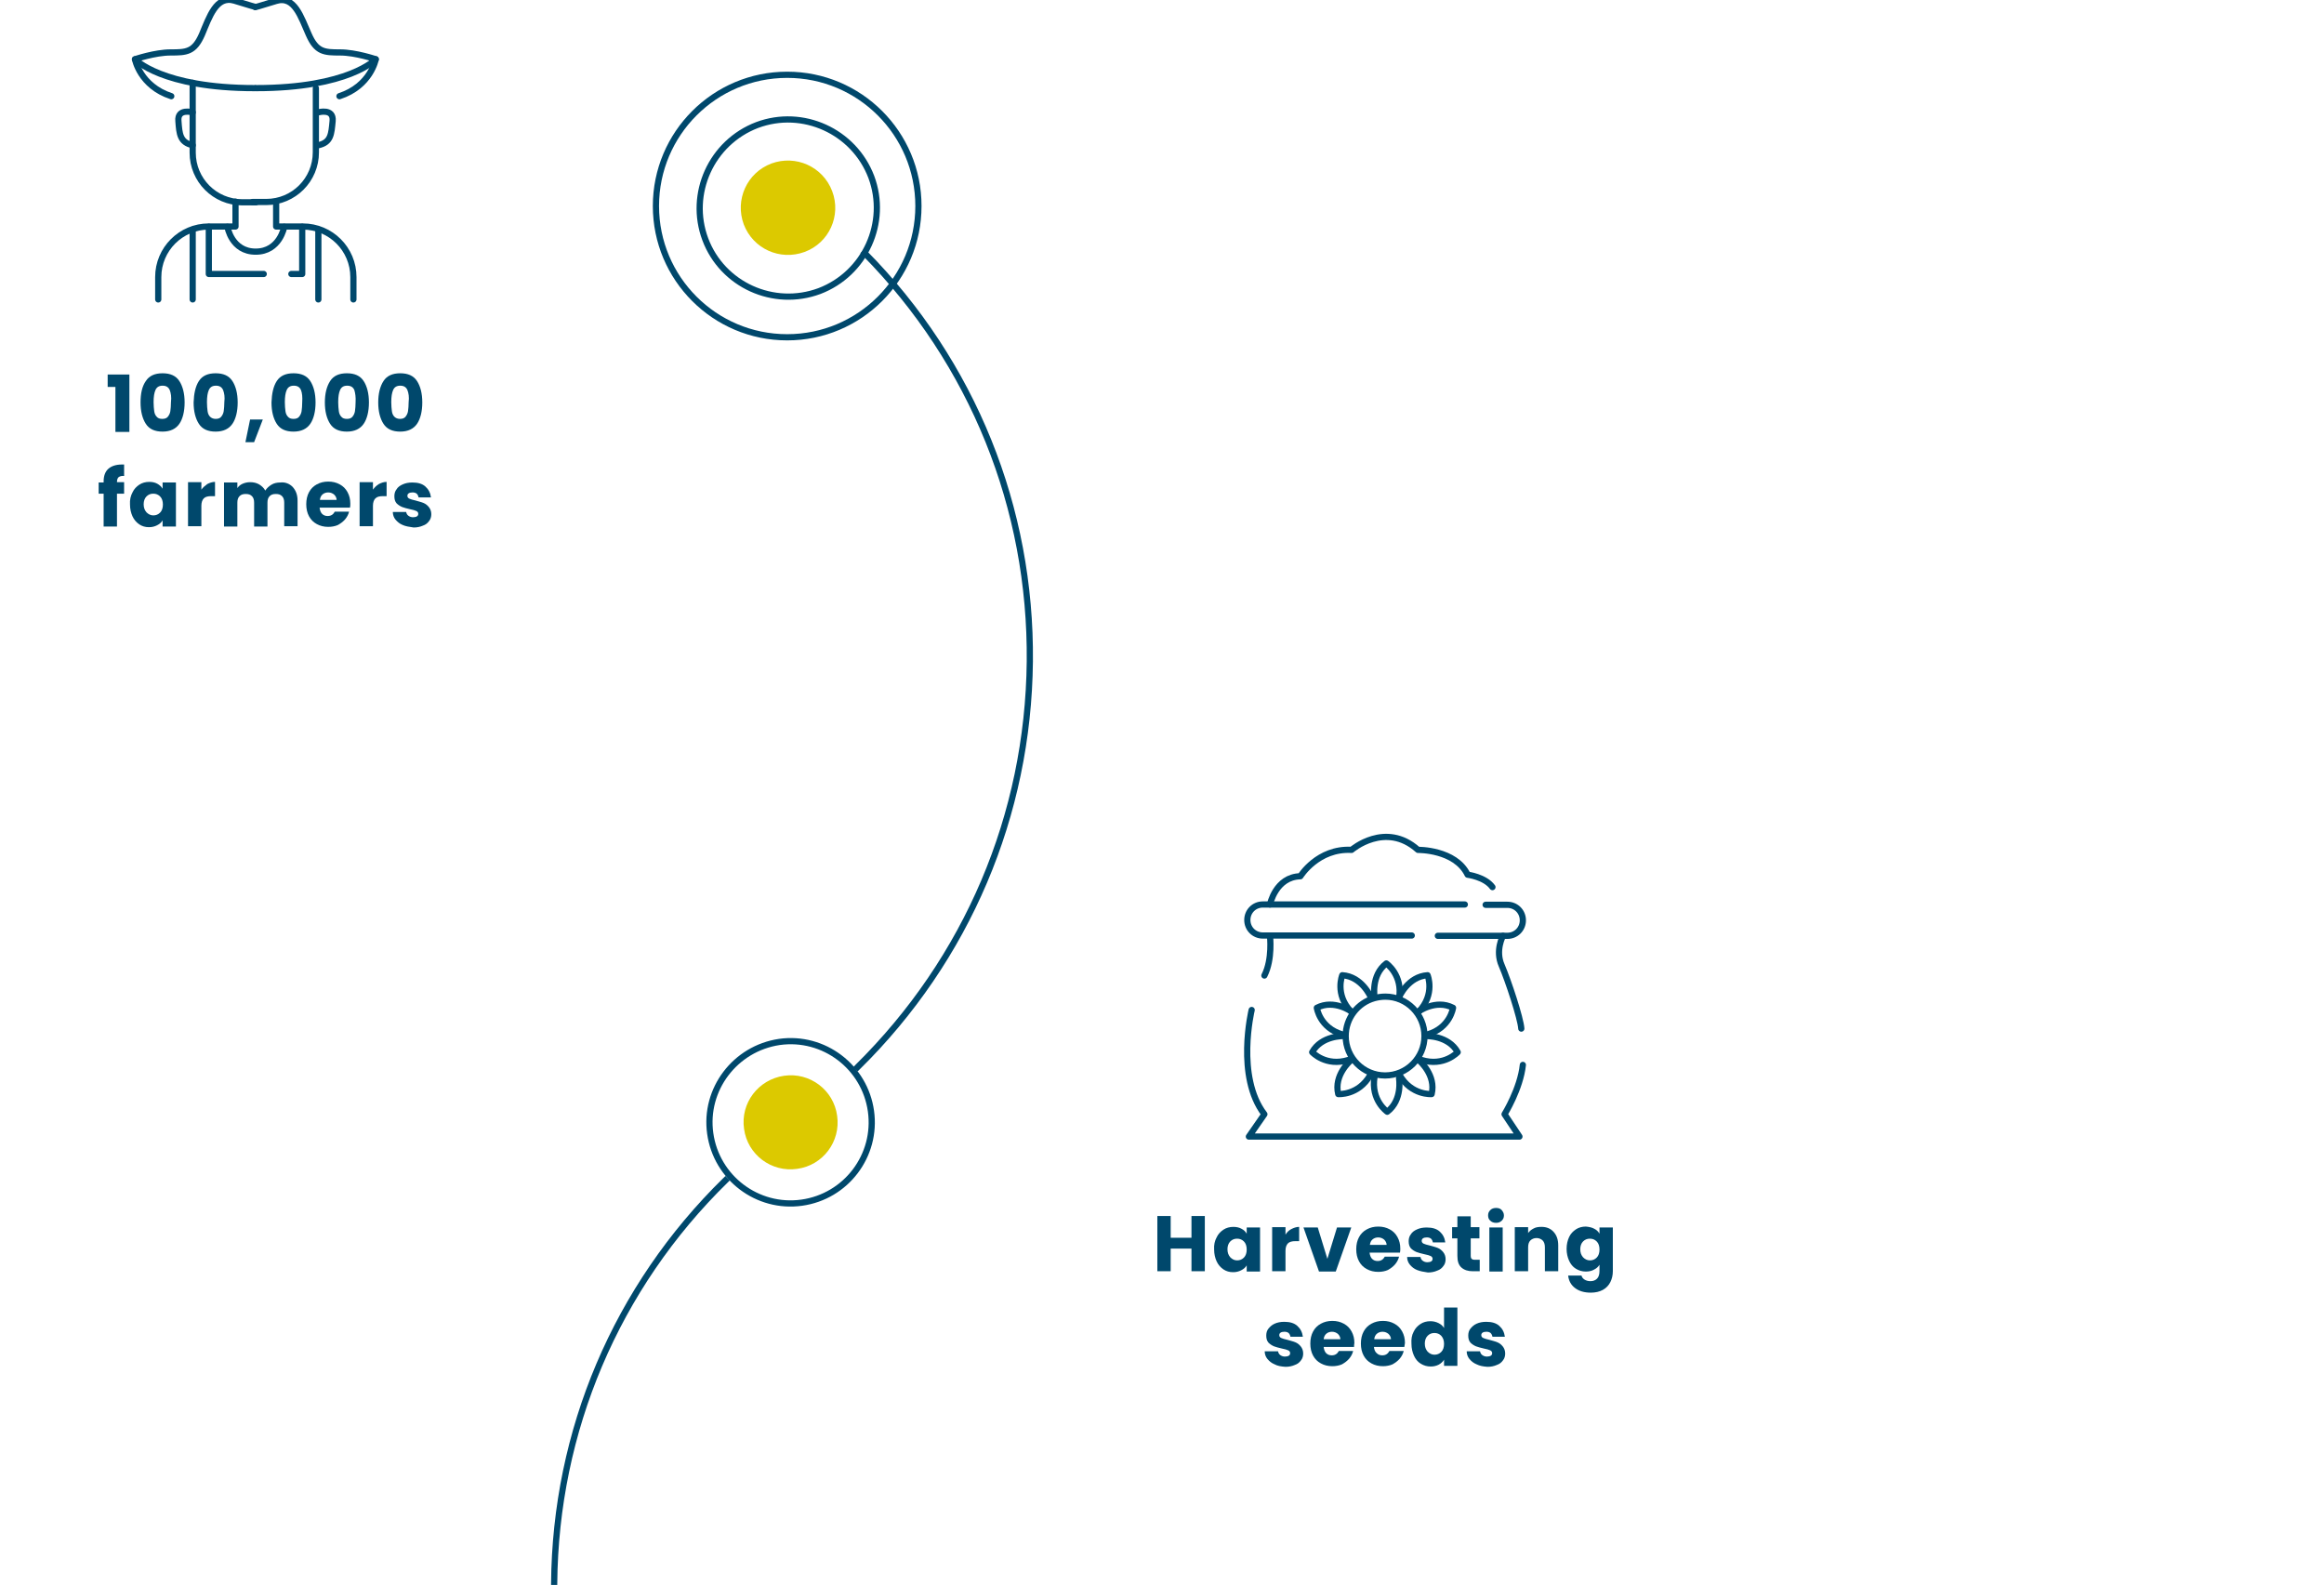 <?xml version="1.0" encoding="utf-8"?>
<!-- Generator: Adobe Illustrator 26.5.0, SVG Export Plug-In . SVG Version: 6.00 Build 0)  -->
<svg version="1.1" id="Calque_1" xmlns="http://www.w3.org/2000/svg" xmlns:xlink="http://www.w3.org/1999/xlink" x="0px" y="0px"
	 viewBox="0 0 749 510.8" style="enable-background:new 0 0 749 510.8;" xml:space="preserve">
<style type="text/css">
	.st0{clip-path:url(#SVGID_00000024684141142848099140000007389118407716455316_);}
	.st1{fill:none;stroke:#00486C;stroke-width:2;stroke-miterlimit:10;}
	.st2{fill:#DCC900;}
	.st3{clip-path:url(#SVGID_00000087398631964450368080000001484415141599230370_);}
	.st4{fill:none;stroke:#00486C;stroke-width:2;stroke-linecap:round;stroke-linejoin:round;stroke-miterlimit:10;}
	.st5{display:none;}
	.st6{fill:#00486C;}
</style>
<g id="Calque_1_1_">
</g>
<g id="Calque_1_-_copie">
</g>
<g>
	<g>
		<g>
			<defs>
				<polyline id="SVGID_1_" points="749,0 749,510.8 0,510.8 0,0 				"/>
			</defs>
			<clipPath id="SVGID_00000050634462129647070490000004270948741650865047_">
				<use xlink:href="#SVGID_1_"  style="overflow:visible;"/>
			</clipPath>
			<g style="clip-path:url(#SVGID_00000050634462129647070490000004270948741650865047_);">
				<g>
					<path class="st1" d="M278,82.3l0.7-0.7c34.8,35.3,53.7,82.1,53.2,131.6s-20.2,95.9-55.5,130.7l-0.7-0.7"/>
				</g>
				<g>
					<g>
						<path class="st1" d="M227.3,77.1c-5.5-14.7,2-31.2,16.7-36.8c14.7-5.5,31.2,2,36.8,16.7c5.5,14.7-2,31.2-16.7,36.8
							C249.3,99.3,232.8,91.8,227.3,77.1z"/>
					</g>
					<g>
						<g>
							<path class="st2" d="M259.3,81.2c-7.9,2.9-16.6-1-19.6-8.9c-2.9-7.9,1-16.6,8.9-19.6c7.9-2.9,16.6,1,19.6,8.9
								C271.2,69.5,267.2,78.3,259.3,81.2z"/>
						</g>
					</g>
				</g>
				<g>
					<path class="st1" d="M233.1,379.7l0.7,0.7c-35.2,34.5-54.8,80.7-55.2,130s18.4,95.8,52.9,130.9l-0.7,0.7"/>
				</g>
				<g>
					<g>
						<path class="st1" d="M228.9,365.3c2,14.3,15.2,24.3,29.5,22.3c14.3-2,24.3-15.2,22.3-29.5s-15.2-24.3-29.5-22.3
							C236.9,337.9,226.9,351.1,228.9,365.3z"/>
					</g>
					<g>
						<g>
							<path class="st2" d="M252.7,346.7c8.3-1.2,16,4.6,17.1,12.9c1.2,8.3-4.6,16-12.9,17.1c-8.3,1.2-16-4.6-17.1-12.9
								C238.6,355.5,244.4,347.9,252.7,346.7z"/>
						</g>
					</g>
				</g>
			</g>
		</g>
	</g>
	<g>
		<g>
			<defs>
				<polyline id="SVGID_00000124133050508547542780000005654264303701518223_" points="749,0 749,510.8 0,510.8 0,0 				"/>
			</defs>
			<clipPath id="SVGID_00000155142576643401763930000015402398544042339236_">
				<use xlink:href="#SVGID_00000124133050508547542780000005654264303701518223_"  style="overflow:visible;"/>
			</clipPath>
			<g style="clip-path:url(#SVGID_00000155142576643401763930000015402398544042339236_);">
				<g>
					<g>
						<path class="st4" d="M51,96.5v-7.2c0-9,7.3-16.3,16.3-16.3h8.6v-8"/>
						<path class="st4" d="M113.9,96.5v-7.2c0-9-7.3-16.3-16.3-16.3H89v-8"/>
						<line class="st4" x1="62.1" y1="74" x2="62.1" y2="96.5"/>
						<line class="st4" x1="102.6" y1="74" x2="102.6" y2="96.5"/>
						<polyline class="st4" points="67.3,73.1 67.3,88.3 85,88.3 						"/>
						<polyline class="st4" points="93.9,88.3 97.4,88.3 97.4,73.1 						"/>
						<path class="st4" d="M73.3,73.1c0,0,1.3,8,9.1,8s9.2-8,9.2-8"/>
						<path class="st4" d="M62.1,26.7v22.5l0,0c0,8.8,7.1,16,16,16h4.4"/>
						<path class="st4" d="M101.8,28.4v20.7l0,0c0,8.8-7.1,16-16,16h-4.4"/>
						<path class="st4" d="M82.5,28.4c30,0,38.6-9.3,38.6-9.3s-6.4-2.2-11.5-2.2s-7.6-0.1-10.1-5.8C97,5.5,94.9-1.5,89,0.3
							c-5.8,1.8-6.7,2-6.7,2"/>
						<path class="st4" d="M121.1,19.1c0,0-1.6,8.6-11.7,11.9"/>
						<path class="st4" d="M82.1,28.4c-30,0-38.6-9.3-38.6-9.3s6.4-2.2,11.5-2.2s7.6-0.1,10.1-5.8c2.4-5.7,4.6-12.6,10.4-10.9
							c5.8,1.8,6.7,2,6.7,2"/>
						<path class="st4" d="M43.5,19.1c0,0,1.6,8.6,11.7,11.9"/>
						<path class="st4" d="M62.1,36.2c0,0-5-1.4-4.6,2.8c0.3,4.2,0.5,6.9,4.6,7.8"/>
						<path class="st4" d="M102.6,36.2c0,0,5-1.4,4.6,2.8s-0.5,6.9-4.6,7.8"/>
					</g>
				</g>
			</g>
		</g>
	</g>
</g>
<g id="Calque_3" class="st5">
</g>
<circle class="st1" cx="253.7" cy="66.4" r="42.3"/>
<g>
	<path class="st4" d="M409.3,291.5c0,0,1.8-8.9,9.8-9.1c0,0,5.6-9.1,16.5-8.5c0,0,10.9-9.4,21.4,0c0,0,12-0.2,16,8c0,0,5.6,0.7,8,4"
		/>
	<path class="st4" d="M472.1,291.5H407c-2.8,0-5,2.2-5,5l0,0c0,2.8,2.2,5,5,5h48"/>
	<path class="st4" d="M463.4,301.6h22.4c2.8,0,5-2.2,5-5l0,0c0-2.8-2.2-5-5-5h-7"/>
	<path class="st4" d="M409.3,301.6c0,0,0.9,7.5-1.8,12.8"/>
	<path class="st4" d="M403.4,325.5c0,0-5.2,21.5,4.1,33.6l-5,7.2h87.2l-4.8-7.2c0,0,5.1-8.2,5.9-15.9"/>
	<path class="st4" d="M484.4,301.6c0,0-2.6,4.7-0.4,9.6c2.1,4.9,6.1,17,6.3,20.3"/>
</g>
<path class="st4" d="M459.1,333.9c0,7-5.7,12.7-12.7,12.7s-12.7-5.7-12.7-12.7c0-5.8,3.9-10.7,9.2-12.2c1.1-0.3,2.3-0.5,3.6-0.5
	C453.4,321.2,459.1,326.9,459.1,333.9z"/>
<g>
	<path class="st4" d="M443,321.3c0,0-1.2-7,3.8-10.8c0,0,5.4,3.7,4.1,11.3"/>
	<path class="st4" d="M450.9,347.5c0,0,1.2,7-3.8,10.8c0,0-5.4-3.7-4.1-11.3"/>
	<path class="st4" d="M451,321.2c0,0,2.8-6.5,9.1-6.9c0,0,2.5,6.1-2.8,11.7"/>
	<path class="st4" d="M457,326.1c0,0,5.7-4.2,11.3-1.3c0,0-0.9,6.5-8.3,8.6"/>
	<path class="st4" d="M459.7,333.9c0,0,7.1-0.2,10.1,5.2c0,0-4.4,4.8-11.7,2.5"/>
	<g>
		<path class="st4" d="M457.5,341.9c0,0,5.4,4.6,3.9,10.7c0,0-6.5,0.5-10.3-6.1"/>
	</g>
	<path class="st4" d="M441.7,321.2c0,0-2.8-6.5-9.1-6.9c0,0-2.5,6.1,2.8,11.7"/>
	<path class="st4" d="M435.7,326.1c0,0-5.7-4.2-11.3-1.3c0,0,0.9,6.5,8.3,8.6"/>
	<path class="st4" d="M433,333.9c0,0-7.1-0.2-10.1,5.2c0,0,4.4,4.8,11.7,2.5"/>
	<g>
		<path class="st4" d="M435.2,341.9c0,0-5.4,4.6-3.9,10.7c0,0,6.5,0.5,10.3-6.1"/>
	</g>
</g>
<g>
	<path class="st6" d="M34.7,124.7v-4h7v18.5h-4.5v-14.5H34.7z"/>
	<path class="st6" d="M47,122.8c1.1-1.7,2.9-2.5,5.4-2.5s4.3,0.8,5.4,2.5s1.7,4,1.7,6.9c0,2.9-0.6,5.3-1.7,6.9s-2.9,2.5-5.4,2.5
		s-4.3-0.8-5.4-2.5c-1.1-1.7-1.7-4-1.7-6.9C45.3,126.8,45.8,124.5,47,122.8z M54.7,125.7c-0.4-0.9-1.1-1.4-2.3-1.4s-1.9,0.5-2.3,1.4
		s-0.6,2.2-0.6,3.9c0,1.2,0.1,2.1,0.2,2.9c0.1,0.8,0.4,1.4,0.8,1.8c0.4,0.5,1,0.7,1.8,0.7c0.8,0,1.4-0.2,1.8-0.7
		c0.4-0.5,0.7-1.1,0.8-1.8c0.1-0.8,0.2-1.7,0.2-2.9C55.3,128,55.1,126.7,54.7,125.7z"/>
	<path class="st6" d="M64.1,122.8c1.1-1.7,2.9-2.5,5.4-2.5c2.5,0,4.3,0.8,5.4,2.5s1.7,4,1.7,6.9c0,2.9-0.6,5.3-1.7,6.9
		s-2.9,2.5-5.4,2.5c-2.5,0-4.3-0.8-5.4-2.5c-1.1-1.7-1.7-4-1.7-6.9C62.5,126.8,63,124.5,64.1,122.8z M71.9,125.7
		c-0.4-0.9-1.1-1.4-2.3-1.4s-1.9,0.5-2.3,1.4c-0.4,0.9-0.6,2.2-0.6,3.9c0,1.2,0.1,2.1,0.2,2.9c0.1,0.8,0.4,1.4,0.8,1.8
		s1,0.7,1.8,0.7c0.8,0,1.4-0.2,1.8-0.7s0.7-1.1,0.8-1.8c0.1-0.8,0.2-1.7,0.2-2.9C72.5,128,72.3,126.7,71.9,125.7z"/>
	<path class="st6" d="M84.7,135.2l-2.8,7.3h-2.8l1.5-7.3H84.7z"/>
	<path class="st6" d="M89.2,122.8c1.1-1.7,2.9-2.5,5.4-2.5s4.3,0.8,5.4,2.5s1.7,4,1.7,6.9c0,2.9-0.6,5.3-1.7,6.9s-2.9,2.5-5.4,2.5
		s-4.3-0.8-5.4-2.5c-1.1-1.7-1.7-4-1.7-6.9C87.6,126.8,88.1,124.5,89.2,122.8z M97,125.7c-0.4-0.9-1.1-1.4-2.3-1.4s-1.9,0.5-2.3,1.4
		s-0.6,2.2-0.6,3.9c0,1.2,0.1,2.1,0.2,2.9c0.1,0.8,0.4,1.4,0.8,1.8c0.4,0.5,1,0.7,1.8,0.7c0.8,0,1.4-0.2,1.8-0.7
		c0.4-0.5,0.7-1.1,0.8-1.8c0.1-0.8,0.2-1.7,0.2-2.9C97.5,128,97.4,126.7,97,125.7z"/>
	<path class="st6" d="M106.4,122.8c1.1-1.7,2.9-2.5,5.4-2.5s4.3,0.8,5.4,2.5s1.7,4,1.7,6.9c0,2.9-0.6,5.3-1.7,6.9s-2.9,2.5-5.4,2.5
		s-4.3-0.8-5.4-2.5c-1.1-1.7-1.7-4-1.7-6.9C104.7,126.8,105.3,124.5,106.4,122.8z M114.2,125.7c-0.4-0.9-1.1-1.4-2.3-1.4
		s-1.9,0.5-2.3,1.4s-0.6,2.2-0.6,3.9c0,1.2,0.1,2.1,0.2,2.9c0.1,0.8,0.4,1.4,0.8,1.8c0.4,0.5,1,0.7,1.8,0.7c0.8,0,1.4-0.2,1.8-0.7
		c0.4-0.5,0.7-1.1,0.8-1.8c0.1-0.8,0.2-1.7,0.2-2.9C114.7,128,114.5,126.7,114.2,125.7z"/>
	<path class="st6" d="M123.6,122.8c1.1-1.7,2.9-2.5,5.4-2.5c2.5,0,4.3,0.8,5.4,2.5s1.7,4,1.7,6.9c0,2.9-0.6,5.3-1.7,6.9
		s-2.9,2.5-5.4,2.5c-2.5,0-4.3-0.8-5.4-2.5s-1.7-4-1.7-6.9C121.9,126.8,122.5,124.5,123.6,122.8z M131.3,125.7
		c-0.4-0.9-1.1-1.4-2.3-1.4s-1.9,0.5-2.3,1.4c-0.4,0.9-0.6,2.2-0.6,3.9c0,1.2,0.1,2.1,0.2,2.9c0.1,0.8,0.4,1.4,0.8,1.8
		s1,0.7,1.8,0.7c0.8,0,1.4-0.2,1.8-0.7s0.7-1.1,0.8-1.8c0.1-0.8,0.2-1.7,0.2-2.9C131.9,128,131.7,126.7,131.3,125.7z"/>
	<path class="st6" d="M40,159.1h-2.3v10.6h-4.3v-10.6h-1.6v-3.6h1.6v-0.4c0-1.7,0.5-3.1,1.5-4c1-0.9,2.5-1.4,4.4-1.4
		c0.3,0,0.6,0,0.7,0v3.7c-0.8-0.1-1.4,0.1-1.8,0.4c-0.3,0.3-0.5,0.8-0.5,1.5v0.1H40V159.1z"/>
	<path class="st6" d="M42.7,158.7c0.5-1.1,1.3-1.9,2.2-2.5s2-0.9,3.2-0.9c1,0,1.9,0.2,2.6,0.6s1.3,0.9,1.7,1.6v-2h4.3v14.2h-4.3v-2
		c-0.4,0.7-1,1.2-1.8,1.6c-0.8,0.4-1.6,0.6-2.6,0.6c-1.2,0-2.2-0.3-3.1-0.9s-1.7-1.5-2.2-2.6c-0.5-1.1-0.8-2.4-0.8-3.8
		C41.8,161.1,42.1,159.8,42.7,158.7z M51.6,160c-0.6-0.6-1.3-0.9-2.2-0.9c-0.9,0-1.6,0.3-2.2,0.9s-0.9,1.5-0.9,2.5
		c0,1.1,0.3,1.9,0.9,2.6c0.6,0.6,1.3,1,2.2,1c0.9,0,1.6-0.3,2.2-0.9c0.6-0.6,0.9-1.5,0.9-2.6C52.5,161.5,52.2,160.6,51.6,160z"/>
	<path class="st6" d="M66.8,156c0.8-0.4,1.6-0.7,2.5-0.7v4.6h-1.2c-1.1,0-1.9,0.2-2.4,0.7c-0.5,0.5-0.8,1.3-0.8,2.4v6.6h-4.3v-14.2
		h4.3v2.4C65.4,157.1,66.1,156.5,66.8,156z"/>
	<path class="st6" d="M94.3,156.9c1,1.1,1.6,2.5,1.6,4.4v8.3h-4.3V162c0-0.9-0.2-1.6-0.7-2.1c-0.5-0.5-1.1-0.7-2-0.7s-1.5,0.2-2,0.7
		c-0.5,0.5-0.7,1.2-0.7,2.1v7.7h-4.3V162c0-0.9-0.2-1.6-0.7-2.1c-0.5-0.5-1.1-0.7-2-0.7s-1.5,0.2-2,0.7c-0.5,0.5-0.7,1.2-0.7,2.1
		v7.7h-4.3v-14.2h4.3v1.8c0.4-0.6,1-1.1,1.7-1.4c0.7-0.3,1.5-0.5,2.4-0.5c1.1,0,2,0.2,2.9,0.7c0.8,0.5,1.5,1.1,2,2
		c0.5-0.8,1.2-1.4,2-1.9s1.8-0.7,2.8-0.7C91.9,155.3,93.3,155.9,94.3,156.9z"/>
	<path class="st6" d="M112.8,163.6H103c0.1,0.9,0.4,1.6,0.8,2c0.5,0.5,1.1,0.7,1.8,0.7c1.1,0,1.8-0.5,2.3-1.4h4.6
		c-0.2,0.9-0.7,1.8-1.3,2.5s-1.4,1.3-2.3,1.8c-0.9,0.4-2,0.6-3.1,0.6c-1.4,0-2.6-0.3-3.7-0.9c-1.1-0.6-1.9-1.4-2.5-2.5
		c-0.6-1.1-0.9-2.4-0.9-3.9c0-1.5,0.3-2.8,0.9-3.9s1.4-1.9,2.5-2.5c1.1-0.6,2.3-0.9,3.7-0.9c1.4,0,2.6,0.3,3.7,0.9
		c1.1,0.6,1.9,1.4,2.5,2.5c0.6,1.1,0.9,2.3,0.9,3.7C112.9,162.7,112.9,163.2,112.8,163.6z M108.5,161.2c0-0.7-0.3-1.3-0.8-1.8
		c-0.5-0.4-1.1-0.7-1.9-0.7c-0.7,0-1.3,0.2-1.8,0.6s-0.8,1-0.9,1.8H108.5z"/>
	<path class="st6" d="M122.1,156c0.8-0.4,1.6-0.7,2.5-0.7v4.6h-1.2c-1.1,0-1.9,0.2-2.4,0.7c-0.5,0.5-0.8,1.3-0.8,2.4v6.6h-4.3v-14.2
		h4.3v2.4C120.7,157.1,121.3,156.5,122.1,156z"/>
	<path class="st6" d="M129.8,169.2c-1-0.4-1.7-1-2.3-1.7c-0.6-0.7-0.9-1.6-0.9-2.5h4.3c0.1,0.5,0.3,0.9,0.7,1.2
		c0.4,0.3,0.9,0.5,1.5,0.5c0.5,0,1-0.1,1.3-0.3c0.3-0.2,0.4-0.5,0.4-0.8c0-0.4-0.2-0.7-0.6-0.9c-0.4-0.2-1.1-0.4-2.1-0.6
		c-1-0.2-1.9-0.5-2.5-0.7c-0.7-0.3-1.3-0.7-1.8-1.2c-0.5-0.6-0.7-1.3-0.7-2.3c0-0.8,0.2-1.6,0.7-2.2c0.4-0.7,1.1-1.2,2-1.6
		c0.9-0.4,1.9-0.6,3.1-0.6c1.8,0,3.2,0.4,4.2,1.3c1,0.9,1.6,2,1.8,3.5h-4c-0.1-0.5-0.3-0.9-0.6-1.2c-0.4-0.3-0.8-0.4-1.4-0.4
		c-0.5,0-0.9,0.1-1.2,0.3c-0.3,0.2-0.4,0.5-0.4,0.8c0,0.4,0.2,0.7,0.6,0.9c0.4,0.2,1.1,0.4,2,0.6c1,0.3,1.9,0.5,2.6,0.8
		c0.7,0.3,1.2,0.7,1.7,1.3c0.5,0.6,0.8,1.4,0.8,2.3c0,0.8-0.2,1.6-0.7,2.2c-0.5,0.7-1.1,1.2-2,1.5c-0.9,0.4-1.9,0.6-3,0.6
		C131.8,169.8,130.7,169.6,129.8,169.2z"/>
</g>
<g>
	<path class="st6" d="M388.3,391.9v17.8H384v-7.3h-6.7v7.3h-4.3v-17.8h4.3v7h6.7v-7H388.3z"/>
	<path class="st6" d="M392.1,398.8c0.5-1.1,1.3-1.9,2.2-2.5s2-0.9,3.2-0.9c1,0,1.9,0.2,2.6,0.6c0.8,0.4,1.3,0.9,1.7,1.6v-2h4.3v14.2
		h-4.3v-2c-0.4,0.7-1,1.2-1.8,1.6c-0.8,0.4-1.6,0.6-2.6,0.6c-1.2,0-2.2-0.3-3.1-0.9s-1.7-1.5-2.2-2.6c-0.5-1.1-0.8-2.4-0.8-3.8
		C391.2,401.2,391.5,399.9,392.1,398.8z M400.9,400.1c-0.6-0.6-1.3-0.9-2.2-0.9s-1.6,0.3-2.2,0.9c-0.6,0.6-0.9,1.5-0.9,2.5
		c0,1.1,0.3,1.9,0.9,2.6c0.6,0.6,1.3,1,2.2,1s1.6-0.3,2.2-0.9s0.9-1.5,0.9-2.6C401.8,401.6,401.5,400.7,400.9,400.1z"/>
	<path class="st6" d="M416.2,396.1c0.8-0.4,1.6-0.7,2.5-0.7v4.6h-1.2c-1.1,0-1.9,0.2-2.4,0.7c-0.5,0.5-0.8,1.3-0.8,2.4v6.6H410
		v-14.2h4.3v2.4C414.8,397.1,415.4,396.5,416.2,396.1z"/>
	<path class="st6" d="M427.8,405.7l3.1-10.1h4.6l-5,14.2h-5.4l-5-14.2h4.6L427.8,405.7z"/>
	<path class="st6" d="M451.2,403.7h-9.8c0.1,0.9,0.4,1.6,0.8,2c0.5,0.5,1.1,0.7,1.8,0.7c1.1,0,1.8-0.5,2.3-1.4h4.6
		c-0.2,0.9-0.7,1.8-1.3,2.5s-1.4,1.3-2.3,1.8c-0.9,0.4-2,0.6-3.1,0.6c-1.4,0-2.6-0.3-3.7-0.9c-1.1-0.6-1.9-1.4-2.5-2.5
		s-0.9-2.4-0.9-3.9c0-1.5,0.3-2.8,0.9-3.9s1.4-1.9,2.5-2.5s2.3-0.9,3.7-0.9c1.4,0,2.6,0.3,3.7,0.9c1.1,0.6,1.9,1.4,2.5,2.5
		c0.6,1.1,0.9,2.3,0.9,3.7C451.3,402.8,451.3,403.2,451.2,403.7z M446.9,401.3c0-0.7-0.3-1.3-0.8-1.8c-0.5-0.4-1.1-0.7-1.9-0.7
		c-0.7,0-1.3,0.2-1.8,0.6c-0.5,0.4-0.8,1-0.9,1.8H446.9z"/>
	<path class="st6" d="M456.7,409.3c-1-0.4-1.7-1-2.3-1.7c-0.6-0.7-0.9-1.6-0.9-2.5h4.3c0.1,0.5,0.3,0.9,0.7,1.2
		c0.4,0.3,0.9,0.5,1.5,0.5c0.5,0,1-0.1,1.3-0.3c0.3-0.2,0.4-0.5,0.4-0.8c0-0.4-0.2-0.7-0.6-0.9c-0.4-0.2-1.1-0.4-2.1-0.6
		c-1-0.2-1.9-0.5-2.5-0.7c-0.7-0.3-1.3-0.7-1.8-1.2c-0.5-0.6-0.7-1.3-0.7-2.3c0-0.8,0.2-1.6,0.7-2.2c0.4-0.7,1.1-1.2,2-1.6
		c0.9-0.4,1.9-0.6,3.1-0.6c1.8,0,3.2,0.4,4.2,1.3c1,0.9,1.6,2,1.8,3.5h-4c-0.1-0.5-0.3-0.9-0.6-1.2c-0.4-0.3-0.8-0.4-1.4-0.4
		c-0.5,0-0.9,0.1-1.2,0.3c-0.3,0.2-0.4,0.5-0.4,0.8c0,0.4,0.2,0.7,0.6,0.9c0.4,0.2,1.1,0.4,2,0.6c1,0.3,1.9,0.5,2.6,0.8
		c0.7,0.3,1.2,0.7,1.7,1.3c0.5,0.6,0.8,1.4,0.8,2.3c0,0.8-0.2,1.6-0.7,2.2c-0.5,0.7-1.1,1.2-2,1.5c-0.9,0.4-1.9,0.6-3,0.6
		C458.8,409.9,457.7,409.7,456.7,409.3z"/>
	<path class="st6" d="M476.9,406v3.7h-2.2c-1.6,0-2.8-0.4-3.7-1.2c-0.9-0.8-1.3-2-1.3-3.8v-5.6H468v-3.6h1.7v-3.5h4.3v3.5h2.8v3.6
		H474v5.7c0,0.4,0.1,0.7,0.3,0.9c0.2,0.2,0.5,0.3,1,0.3H476.9z"/>
	<path class="st6" d="M480.3,393.4c-0.5-0.4-0.7-1-0.7-1.7c0-0.7,0.2-1.2,0.7-1.7s1.1-0.7,1.9-0.7c0.7,0,1.4,0.2,1.8,0.7
		s0.7,1,0.7,1.7c0,0.7-0.2,1.2-0.7,1.7s-1.1,0.7-1.8,0.7C481.4,394.1,480.8,393.9,480.3,393.4z M484.3,395.6v14.2H480v-14.2H484.3z"
		/>
	<path class="st6" d="M500.7,397c1,1.1,1.5,2.5,1.5,4.4v8.3h-4.3V402c0-0.9-0.2-1.7-0.7-2.2s-1.2-0.8-2-0.8s-1.5,0.3-2,0.8
		c-0.5,0.5-0.7,1.3-0.7,2.2v7.7h-4.3v-14.2h4.3v1.9c0.4-0.6,1-1.1,1.8-1.5c0.7-0.4,1.6-0.5,2.5-0.5
		C498.4,395.4,499.7,395.9,500.7,397z"/>
	<path class="st6" d="M513.8,396c0.8,0.4,1.3,0.9,1.7,1.6v-2h4.3v14.1c0,1.3-0.3,2.5-0.8,3.5s-1.3,1.9-2.4,2.5s-2.4,0.9-3.9,0.9
		c-2.1,0-3.8-0.5-5.1-1.5c-1.3-1-2-2.3-2.2-4h4.3c0.1,0.5,0.5,1,1,1.3c0.5,0.3,1.1,0.5,1.9,0.5c0.9,0,1.6-0.3,2.1-0.8
		c0.5-0.5,0.8-1.3,0.8-2.5v-2c-0.4,0.7-1,1.2-1.8,1.6c-0.7,0.4-1.6,0.6-2.6,0.6c-1.2,0-2.2-0.3-3.2-0.9s-1.7-1.5-2.2-2.6
		c-0.5-1.1-0.8-2.4-0.8-3.8c0-1.5,0.3-2.7,0.8-3.8s1.3-1.9,2.2-2.5s2-0.9,3.2-0.9C512.2,395.4,513.1,395.6,513.8,396z M514.6,400.1
		c-0.6-0.6-1.3-0.9-2.2-0.9c-0.9,0-1.6,0.3-2.2,0.9s-0.9,1.5-0.9,2.5c0,1.1,0.3,1.9,0.9,2.6c0.6,0.6,1.3,1,2.2,1
		c0.9,0,1.6-0.3,2.2-0.9c0.6-0.6,0.9-1.5,0.9-2.6C515.5,401.6,515.2,400.7,514.6,400.1z"/>
	<path class="st6" d="M410.8,439.7c-1-0.4-1.7-1-2.3-1.7c-0.6-0.7-0.9-1.6-0.9-2.5h4.3c0.1,0.5,0.3,0.9,0.7,1.2
		c0.4,0.3,0.9,0.5,1.5,0.5c0.5,0,1-0.1,1.3-0.3c0.3-0.2,0.4-0.5,0.4-0.8c0-0.4-0.2-0.7-0.6-0.9s-1.1-0.4-2.1-0.6
		c-1-0.2-1.9-0.5-2.5-0.7c-0.7-0.3-1.3-0.7-1.8-1.2c-0.5-0.6-0.7-1.3-0.7-2.3c0-0.8,0.2-1.6,0.7-2.2s1.1-1.2,2-1.6
		c0.9-0.4,1.9-0.6,3.1-0.6c1.8,0,3.2,0.4,4.2,1.3c1,0.9,1.6,2,1.8,3.5h-4c-0.1-0.5-0.3-0.9-0.6-1.2c-0.4-0.3-0.8-0.4-1.4-0.4
		c-0.5,0-0.9,0.1-1.2,0.3s-0.4,0.5-0.4,0.8c0,0.4,0.2,0.7,0.6,0.9s1.1,0.4,2,0.6c1,0.3,1.9,0.5,2.6,0.8c0.7,0.3,1.2,0.7,1.7,1.3
		c0.5,0.6,0.8,1.4,0.8,2.3c0,0.8-0.2,1.6-0.7,2.2c-0.5,0.7-1.1,1.2-2,1.5c-0.9,0.4-1.9,0.6-3,0.6
		C412.8,440.4,411.7,440.2,410.8,439.7z"/>
	<path class="st6" d="M436.4,434.1h-9.8c0.1,0.9,0.4,1.6,0.8,2c0.5,0.5,1.1,0.7,1.8,0.7c1.1,0,1.8-0.5,2.3-1.4h4.6
		c-0.2,0.9-0.7,1.8-1.3,2.5s-1.4,1.3-2.3,1.8c-0.9,0.4-2,0.6-3.1,0.6c-1.4,0-2.6-0.3-3.7-0.9c-1.1-0.6-1.9-1.4-2.5-2.5
		s-0.9-2.4-0.9-3.9c0-1.5,0.3-2.8,0.9-3.9s1.4-1.9,2.5-2.5s2.3-0.9,3.7-0.9c1.4,0,2.6,0.3,3.7,0.9c1.1,0.6,1.9,1.4,2.5,2.5
		c0.6,1.1,0.9,2.3,0.9,3.7C436.4,433.3,436.4,433.7,436.4,434.1z M432,431.7c0-0.7-0.3-1.3-0.8-1.8c-0.5-0.4-1.1-0.7-1.9-0.7
		c-0.7,0-1.3,0.2-1.8,0.6c-0.5,0.4-0.8,1-0.9,1.8H432z"/>
	<path class="st6" d="M452.6,434.1h-9.8c0.1,0.9,0.4,1.6,0.9,2c0.5,0.5,1.1,0.7,1.8,0.7c1.1,0,1.8-0.5,2.3-1.4h4.6
		c-0.2,0.9-0.7,1.8-1.3,2.5c-0.6,0.7-1.4,1.3-2.3,1.8c-0.9,0.4-2,0.6-3.1,0.6c-1.4,0-2.6-0.3-3.7-0.9c-1.1-0.6-1.9-1.4-2.5-2.5
		c-0.6-1.1-0.9-2.4-0.9-3.9c0-1.5,0.3-2.8,0.9-3.9c0.6-1.1,1.4-1.9,2.5-2.5c1.1-0.6,2.3-0.9,3.7-0.9c1.4,0,2.6,0.3,3.7,0.9
		c1.1,0.6,1.9,1.4,2.5,2.5s0.9,2.3,0.9,3.7C452.7,433.3,452.7,433.7,452.6,434.1z M448.3,431.7c0-0.7-0.3-1.3-0.8-1.8
		c-0.5-0.4-1.1-0.7-1.9-0.7c-0.7,0-1.3,0.2-1.8,0.6c-0.5,0.4-0.8,1-0.9,1.8H448.3z"/>
	<path class="st6" d="M455.6,429.2c0.5-1.1,1.3-1.9,2.2-2.5s2-0.9,3.2-0.9c0.9,0,1.8,0.2,2.6,0.6c0.8,0.4,1.4,0.9,1.8,1.6v-6.6h4.3
		v18.8h-4.3v-2c-0.4,0.7-1,1.2-1.7,1.6c-0.8,0.4-1.6,0.6-2.6,0.6c-1.2,0-2.2-0.3-3.2-0.9s-1.7-1.5-2.2-2.6c-0.5-1.1-0.8-2.4-0.8-3.8
		C454.8,431.6,455,430.3,455.6,429.2z M464.5,430.5c-0.6-0.6-1.3-0.9-2.2-0.9c-0.9,0-1.6,0.3-2.2,0.9s-0.9,1.5-0.9,2.5
		c0,1.1,0.3,1.9,0.9,2.6c0.6,0.6,1.3,1,2.2,1c0.9,0,1.6-0.3,2.2-0.9c0.6-0.6,0.9-1.5,0.9-2.6C465.4,432,465.1,431.2,464.5,430.5z"/>
	<path class="st6" d="M475.9,439.7c-1-0.4-1.7-1-2.3-1.7c-0.6-0.7-0.9-1.6-0.9-2.5h4.3c0.1,0.5,0.3,0.9,0.7,1.2
		c0.4,0.3,0.9,0.5,1.5,0.5c0.5,0,1-0.1,1.3-0.3c0.3-0.2,0.4-0.5,0.4-0.8c0-0.4-0.2-0.7-0.6-0.9s-1.1-0.4-2.1-0.6
		c-1-0.2-1.9-0.5-2.5-0.7c-0.7-0.3-1.3-0.7-1.8-1.2c-0.5-0.6-0.7-1.3-0.7-2.3c0-0.8,0.2-1.6,0.7-2.2s1.1-1.2,2-1.6
		c0.9-0.4,1.9-0.6,3.1-0.6c1.8,0,3.2,0.4,4.2,1.3c1,0.9,1.6,2,1.8,3.5h-4c-0.1-0.5-0.3-0.9-0.6-1.2c-0.4-0.3-0.8-0.4-1.4-0.4
		c-0.5,0-0.9,0.1-1.2,0.3s-0.4,0.5-0.4,0.8c0,0.4,0.2,0.7,0.6,0.9s1.1,0.4,2,0.6c1,0.3,1.9,0.5,2.6,0.8c0.7,0.3,1.2,0.7,1.7,1.3
		c0.5,0.6,0.8,1.4,0.8,2.3c0,0.8-0.2,1.6-0.7,2.2c-0.5,0.7-1.1,1.2-2,1.5c-0.9,0.4-1.9,0.6-3,0.6C478,440.4,476.9,440.2,475.9,439.7
		z"/>
</g>
</svg>
